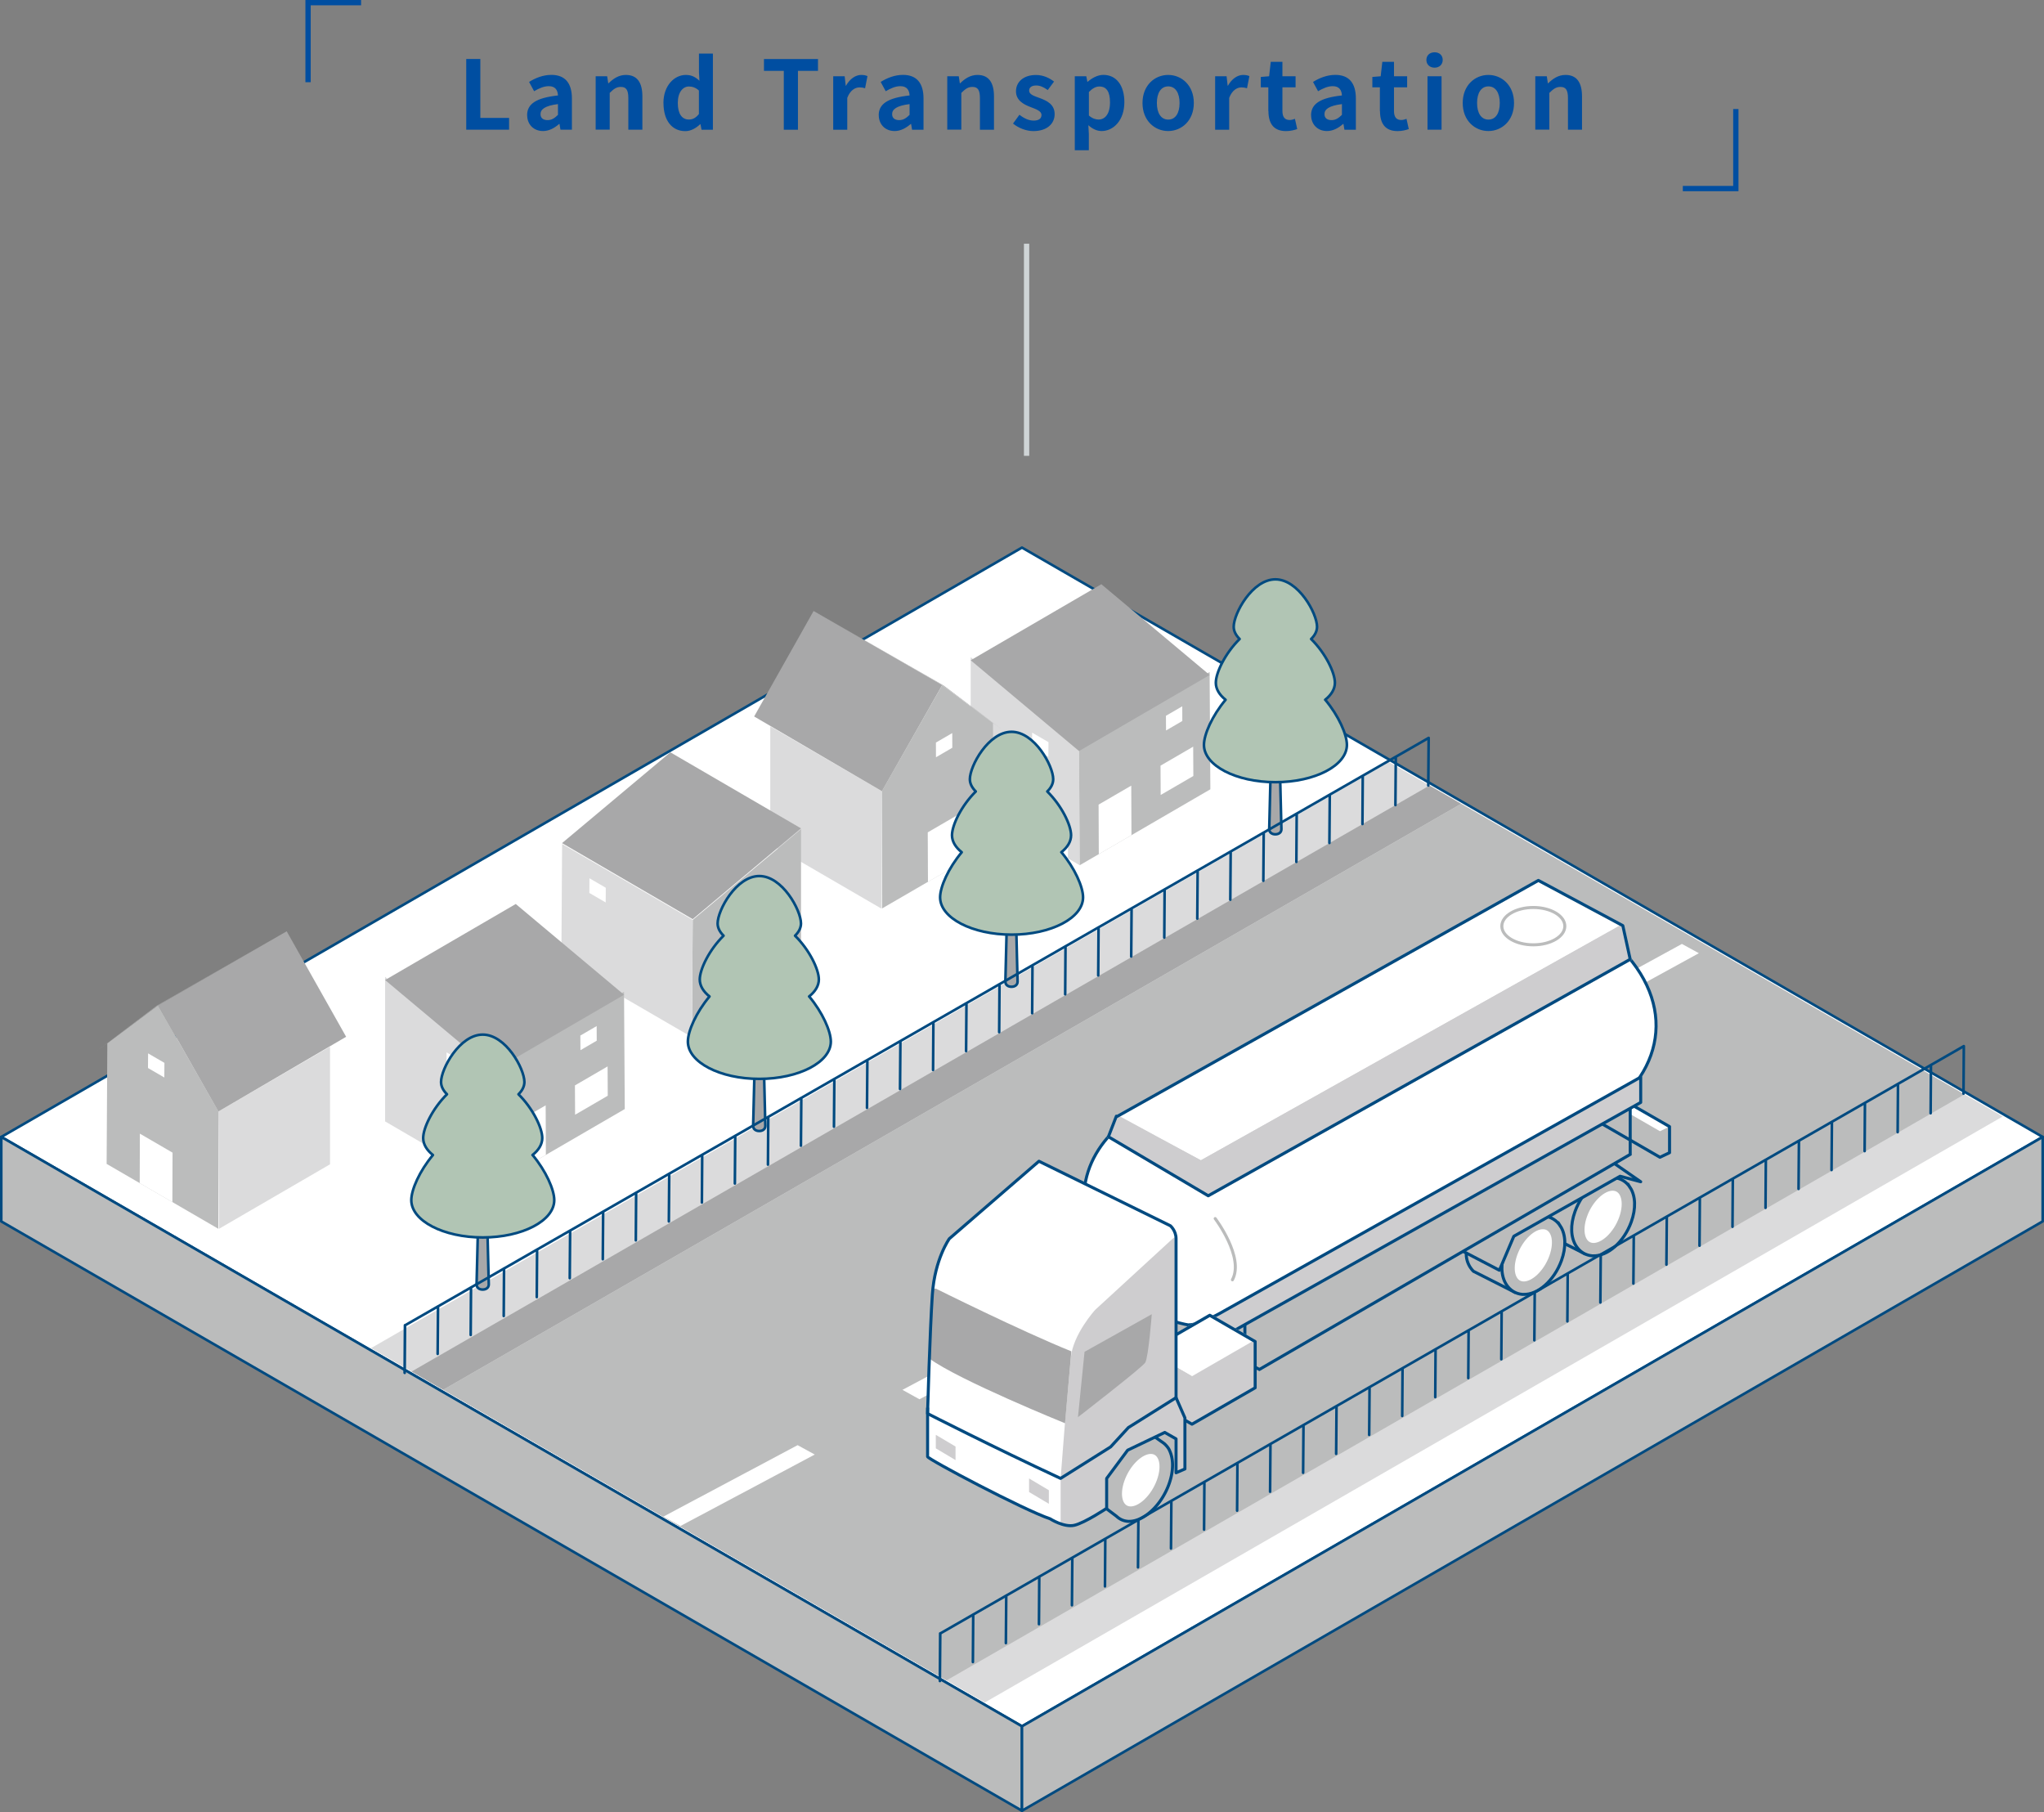 <svg xmlns="http://www.w3.org/2000/svg" width="385.49" height="341.71"><rect width="100%" height="100%" fill="#808080" stroke="none"/><defs><clipPath id="clippath"><path fill="none" d="M192.45 103.6L2.27 215.14l192.5 111.14 190.18-111.55-192.5-111.13z"/></clipPath><style>.cls-3,.cls-4{stroke-miterlimit:10}.cls-6,.cls-8{fill:none}.cls-11,.cls-13,.cls-14,.cls-4,.cls-6,.cls-8,.cls-9{stroke:#004a80}.cls-14,.cls-16,.cls-19,.cls-4,.cls-8{stroke-width:.57px}.cls-11,.cls-13,.cls-14,.cls-16,.cls-19,.cls-6,.cls-8,.cls-9{stroke-linecap:round;stroke-linejoin:round}.cls-14,.cls-20,.cls-4,.cls-9{fill:#bbbcbc}.cls-11,.cls-13,.cls-9{stroke-width:.49px}.cls-16,.cls-21{fill:#cecdcf}.cls-16,.cls-19{stroke:#cecdcf}.cls-3{stroke-width:1.13px}.cls-19,.cls-22,.cls-3{fill:#fff}.cls-3{stroke:#bbbcbc}.cls-23{fill:#dbdbdc}.cls-6{stroke-width:.49px}.cls-11{fill:#b1c5b4}.cls-13,.cls-25{fill:#a8a8a9}</style></defs><g style="isolation:isolate"><g id="_レイヤー_2"><g id="design"><path fill="#fff" stroke-width=".49" stroke-linecap="round" stroke-linejoin="round" stroke="#004a80" d="M192.74 103.26L.24 214.4l192.5 111.14 192.5-111.14-192.5-111.14z"/><path class="cls-9" d="M.24 214.4v15.93l192.5 111.13v-15.92L.24 214.4z"/><g clip-path="url(#clippath)"><path class="cls-23" d="M-103.22 353.92l120.7 63.98L536 119.42 415.34 55.43l-518.56 298.49z"/><path class="cls-25" d="M-94.87 357.93L423.67 59.44l6.12 3.36-518.55 298.49-6.11-3.36z"/><path class="cls-20" d="M8.5 414.75l-97.26-53.46L429.79 62.8l97.24 53.45L8.5 414.75z"/><path class="cls-22" d="M125.12 285.99l3.22 1.77 25.32-13.47-3.23-1.77-25.31 13.47zm45.08-23.9l3.21 1.78 25.33-13.48-3.23-1.77-25.31 13.47zm125.31-72.22l3.21 1.76 21.68-11.88-3.2-1.75-21.69 11.87z"/></g><path class="cls-9" d="M192.74 325.54v15.92l192.5-111.14V214.4l-192.5 111.14z"/><path d="M296.3 203.64v4.92l16.76 9.67v-4.91l-16.76-9.68zm18.57 8.81v4.92l-1.81.86v-4.91l1.81-.87z" stroke="#bbbcbc" fill="#bbbcbc" stroke-linecap="round" stroke-linejoin="round" stroke-width=".57"/><path class="cls-22" d="M314.87 212.45l-16.77-9.66-1.81.87 16.77 9.66 1.81-.87z"/><path class="cls-4" d="M299.01 236.5l-7.95-4.03s-2.1-1.85-1.11-4.89c1-3.05 3.04-5.95 3.04-5.95l7.63-3.64 3.28.7 1.81 4.36"/><path class="cls-4" d="M307.43 223.92c-.7-1.09-1.78-1.74-3.03-1.84-2.81-.26-5.97 2.52-7.36 6.38-.91 2.52-.83 4.9.22 6.52.7 1.09 1.78 1.74 3.03 1.84h.15c2.76.11 5.84-2.61 7.21-6.39.91-2.52.83-4.9-.22-6.52z"/><path class="cls-3" d="M305.9 229.74c-1.09 3.03-3.57 5.36-5.54 5.21-1.96-.15-2.67-2.73-1.58-5.76 1.09-3.03 3.57-5.36 5.54-5.21 1.96.15 2.67 2.73 1.58 5.76z"/><path class="cls-4" d="M285.85 243.77l-7.95-4.03s-2.1-1.85-1.11-4.89 3.04-5.95 3.04-5.95l7.63-3.64 3.28.7 1.81 4.36"/><path class="cls-4" d="M294.27 231.19c-.7-1.09-1.78-1.74-3.03-1.84-2.81-.26-5.97 2.52-7.36 6.38-.91 2.52-.83 4.9.22 6.52.7 1.09 1.78 1.74 3.03 1.84h.15c2.76.11 5.84-2.61 7.21-6.39.91-2.52.83-4.9-.22-6.52z"/><path class="cls-3" d="M292.74 237c-1.09 3.03-3.57 5.36-5.54 5.21-1.96-.15-2.67-2.73-1.58-5.76 1.09-3.03 3.57-5.36 5.54-5.21 1.96.15 2.67 2.73 1.58 5.76z"/><path class="cls-14" d="M273.81 234.86l.22.12 8.75 4.56 2.72-6.41 20.04-11.32 3.89 1.04-6.91-4.79-28.05 11.66"/><path class="cls-22" d="M304.71 207.09l-69.93 39.44 2.74 1.41 69.93-39.44-2.74-1.41z"/><path class="cls-20" d="M234.78 246.53v9.19l2.74 1.41v-9.19l-2.74-1.41zm2.74 1.41v10.3l69.93-40.55v-9.19l-69.93 39.44z"/><path stroke-width=".57" stroke="#004a80" fill="none" stroke-miterlimit="10" d="M304.71 207.09l-69.93 39.44v10.3l2.74 1.41 69.93-40.55v-9.19h0l-2.74-1.41z"/><path class="cls-8" d="M298.1 202.79l-1.79.86-.01-.01v.01l-.01.01h.01v4.9l16.76 9.67 1.81-.86v-4.92l-16.77-9.66z"/><path d="M304.59 179.09l1.48.22c10.52 11.2 7.49 24.63-6.9 32.78l-60.61 35.22c-10.16 5.9-23.17 2.45-29.07-7.7l-2.28-3.93c-5.9-10.16-2.1-20.43 8.06-26.33l60.61-35.22c10.16-5.9 22.82-5.2 28.72 4.96z" fill="#fff" stroke-linecap="round" stroke-linejoin="round" stroke-width=".57" stroke="#004a80"/><path class="cls-19" d="M290.13 166.02l-79.59 44.59 15.94 8.52 79.58-44.58-15.93-8.53z"/><path class="cls-16" d="M307.45 180.9l-79.58 44.59-1.39-6.36 79.58-44.58 1.39 6.35z"/><path class="cls-16" d="M209.04 214.36l18.83 11.13-1.39-6.36-15.94-8.65-1.5 3.88z"/><path d="M309.42 203.12l-78.61 44.12s-4.06 2.42-6.47 2.6l6.48 2.17 78.61-44.12v-4.76z" fill="#cecdcf" stroke-linecap="round" stroke-linejoin="round" stroke-width=".57" stroke="#004a80"/><path class="cls-8" d="M306.06 174.55l-15.93-8.53-79.48 44.53-.11-.07-1.5 3.88 18.83 11.13 79.58-44.59-1.39-6.35z"/><path class="cls-19" d="M228.16 248.03l-11.92 6.87 8.56 4.95 11.92-6.87-8.56-4.95z"/><path class="cls-16" d="M216.24 254.9v8.72l8.56 4.95v-8.72l-8.56-4.95z"/><path class="cls-21" d="M224.8 259.85v8.72l11.92-6.87v-8.72l-11.92 6.87z"/><path class="cls-8" d="M228.16 248.03l-11.92 6.87v8.72l8.56 4.95 11.92-6.87v-8.72l-8.56-4.95z"/><path class="cls-22" d="M174.94 265.56v9.13c0 .46 18.09 10.04 23.11 11.72 0 0 2.59 1.67 4.57 1.22 1.98-.46 6.09-3.2 6.09-3.2v-5.63l3.96-5.33 7-3.35 2.13 1.22v6.39l1.67-.72v-9.63l-1.67-3.81"/><path class="cls-22" d="M174.94 265.56v9.13c0 .46 18.09 10.04 23.11 11.72 0 0 2.59 1.67 4.57 1.22 1.98-.46 6.09-3.2 6.09-3.2v-5.63l3.96-5.33 7-3.35 2.13 1.22v6.39l1.67-.72v-9.63l-1.67-3.81"/><path class="cls-14" d="M220.55 273.46c-.22-.44-.51-.79-.84-1.1v-.02l-.19-.15c-.15-.12-.3-.23-.46-.33l-2.72-1.94a3.43 3.43 0 00-.67-.48l-.14-.1v.03c-.44-.2-.89-.34-1.39-.36-2.83-.14-6.19 2.97-7.64 7-.88 2.43-.91 4.77-.08 6.42.43.87 1.09 1.46 1.88 1.79l2.26 1.7c.61.58 1.37.93 2.26.97h.14c2.8 0 6.07-3.04 7.5-7 .88-2.43.9-4.77.08-6.42z"/><path class="cls-3" d="M218.73 279.26c-1.1 3.05-3.59 5.45-5.58 5.38-1.98-.08-2.7-2.61-1.6-5.65 1.1-3.05 3.59-5.45 5.58-5.38 1.98.08 2.7 2.61 1.6 5.65z"/><path class="cls-22" d="M221.8 263.58v-29.99c0-1.52-1.07-2.44-1.07-2.44l-24.79-12.17-16.9 14.61s-2.74 3.81-3.2 10.5c-.46 6.7-.91 22.47-.91 22.47s12.31 6.3 25.09 12.23l9.44-5.94 3.35-3.65 8.98-5.63z"/><path class="cls-21" d="M202.62 287.63c1.98-.46 6.09-3.2 6.09-3.2v-5.63l3.96-5.33 7-3.35 2.13 1.22v6.39l1.67-.72v-9.63l-1.67-3.81-8.98 5.63-3.35 3.65-9.44 5.94v8.55c.81.28 1.75.48 2.59.28z"/><path class="cls-21" d="M212.82 269.21l8.98-5.63v-29.99c0-.15-.05-.27-.07-.41l-.58.41-14.6 13.41s-4.21 4.61-4.6 9.06c-.39 4.44-1.08 11.97-1.08 11.97l-.84 10.76 9.44-5.94 3.35-3.65z"/><path class="cls-8" d="M174.94 265.56v9.13c0 .46 18.09 10.04 23.11 11.72 0 0 2.59 1.67 4.57 1.22 1.98-.46 6.09-3.2 6.09-3.2v-5.63l3.96-5.33 7-3.35 2.13 1.22v6.39l1.67-.72v-9.63l-1.67-3.81"/><path class="cls-21" d="M180.21 275.34l-3.72-2.22v-2.55l3.72 2.21v2.56zm17.6 8.24l-3.73-2.22v-2.56l3.73 2.22v2.56z"/><path class="cls-25" d="M202.06 254.83c-9.66-3.9-25.58-11.84-25.58-11.84l-.51.07c-.04.35-.09.68-.12 1.04-.2 2.97-.41 7.72-.57 12.09 5.54 4.08 25.58 12.2 25.58 12.2l1.19-13.56zm2.48.09l-1.24 12.32s12.06-9.31 12.68-10.28c.62-.98 1.24-9.13 1.24-9.13l-12.68 7.09z"/><path class="cls-8" d="M221.8 263.58v-29.99c0-1.52-1.07-2.44-1.07-2.44l-24.79-12.17-16.9 14.61s-2.74 3.81-3.2 10.5c-.46 6.7-.91 22.47-.91 22.47s12.31 6.3 25.09 12.23l9.44-5.94 3.35-3.65 8.98-5.63z"/><path d="M229.18 229.79s5.53 7.28 3.25 11.55" stroke="#bbbcbc" stroke-linecap="round" stroke-linejoin="round" stroke-width=".57" fill="none"/><ellipse cx="289.18" cy="174.65" rx="5.94" ry="3.52" stroke="#bbbcbc" fill="#fff" stroke-linecap="round" stroke-linejoin="round" stroke-width=".57"/><path class="cls-6" d="M370.31 206.24l.06-8.97-193.04 110.76-.07 8.97m186.85-107.07l.06-8.97m-6.28 12.54l.06-8.97m-6.29 12.54l.06-8.97m-6.3 12.54l.07-8.98m-6.29 12.54l.07-8.96m-6.3 12.53l.06-8.97m-6.29 12.54l.06-8.97m-6.28 12.54l.06-8.97m-6.3 12.54l.07-8.98m-6.3 12.55l.07-8.97m-6.3 12.54l.07-8.97m-6.29 12.53l.06-8.97m-6.29 12.54l.07-8.96m-6.3 12.53l.06-8.97m-6.29 12.53l.06-8.96m-6.29 12.54l.06-8.97m-6.29 12.53l.06-8.97m-6.29 12.54l.07-8.97m-6.3 12.54l.07-8.96m-6.3 12.53l.07-8.97m-6.3 12.54l.07-8.97m-6.29 12.54l.06-8.97m-6.29 12.55l.06-8.98m-6.3 12.54l.07-8.97m-6.29 12.53l.07-8.97m-6.3 12.55l.06-8.97m-6.29 12.53l.07-8.97m-6.29 12.54l.06-8.98m-6.3 12.55l.07-8.97m-6.29 12.54l.06-8.97m-6.29 12.53l.06-8.97"/><path class="cls-23" d="M203.63 163.16l-.13-22.12-20.43-17.12v27.26l20.56 11.98z"/><path class="cls-20" d="M228.27 148.84l-24.64 14.32-.13-22.12 24.63-14.31.14 22.11z"/><path class="cls-25" d="M207.71 110.17l-24.64 14.34 20.43 17.12 24.64-14.34-20.43-17.12z"/><path class="cls-22" d="M194.64 140.92l3.08 1.79.02-2.76-3.08-1.79-.02 2.76zm.58 11.16l-3.02-1.75-.03 6.17 3.04 1.76.01-6.18zm3.17 1.84l-.01 6.19 3.03 1.75.03-6.16-3.05-1.78z"/><path class="cls-22" d="M195.22 152.08l-.01 6.18 3.17 1.85.01-6.19-3.17-1.84zm18.17 5.41l-6.16 3.58-.04-9.34 6.16-3.58.04 9.34zm11.67-11.16l-.03-5.53-3.06 1.78v5.55l3.09-1.8zm-6.16 3.58l3.07-1.78v-5.55l-3.1 1.8.03 5.53zm4.08-13.95l-3.07 1.79-.02-2.77 3.08-1.79.01 2.77z"/><path class="cls-23" d="M166.34 149.21l-21.07-12.24v22.19l20.94 12.17.13-22.12z"/><path class="cls-25" d="M166.34 149.21l-24.11-14.1 11.21-19.89 24.26 13.97-11.36 20.02z"/><path class="cls-25" d="M189.32 137.83l-11.38-8.58-24.5-14.03 24.26 13.97 11.62 8.64z"/><path class="cls-20" d="M166.34 149.13v22.19l21.07-12.23-.14-22.74-9.57-7.16-11.36 19.94z"/><path class="cls-22" d="M179.6 141.01l-3.08 1.79-.01-2.77 3.08-1.79.01 2.77zm1.57 21.71l-6.16 3.58-.04-9.34 6.16-3.58.04 9.34z"/><path class="cls-20" d="M130.51 195.59l.13-22.11 20.43-17.12v27.25l-20.56 11.98z"/><path class="cls-23" d="M105.87 181.28l24.64 14.31.13-22.11-24.63-14.32-.14 22.12z"/><path class="cls-25" d="M126.43 141.87l24.64 14.34-20.43 17.12L106 158.99l20.43-17.12z"/><path class="cls-22" d="M139.5 173.36l-3.08 1.78-.02-2.76 3.08-1.79.02 2.77zm-28.35-4.97l3.08 1.79.02-2.77-3.08-1.79-.02 2.77z"/><path class="cls-13" d="M190.76 186.08c-.63 0-1.15-.34-1.15-.97l.22-8.93c0-.51.42-.93.93-.93s.93.42.93.93l.22 8.93c0 .63-.51.97-1.15.97z"/><path class="cls-11" d="M200.16 160.71c1.16-.92 1.84-2.02 1.84-3.2 0-1.92-1.77-5.58-4.49-8.26.7-.68 1.12-1.46 1.12-2.31 0-2.52-3.52-8.94-7.86-8.94s-7.86 6.42-7.86 8.94c0 .85.43 1.63 1.12 2.31-2.72 2.68-4.49 6.35-4.49 8.26 0 1.18.68 2.28 1.84 3.2-2.52 3-4.08 6.53-4.08 8.51 0 3.88 6.03 7.03 13.48 7.03s13.48-3.15 13.48-7.03c0-1.98-1.57-5.51-4.08-8.51z"/><path class="cls-13" d="M240.52 157.33c-.63 0-1.15-.34-1.15-.97l.22-8.93c0-.51.42-.93.93-.93s.93.42.93.93l.22 8.93c0 .63-.51.97-1.15.97z"/><path class="cls-11" d="M249.92 131.96c1.16-.92 1.84-2.02 1.84-3.2 0-1.92-1.77-5.58-4.49-8.26.7-.68 1.12-1.46 1.12-2.31 0-2.52-3.52-8.94-7.86-8.94s-7.86 6.42-7.86 8.94c0 .85.43 1.63 1.12 2.31-2.72 2.68-4.49 6.35-4.49 8.26 0 1.18.68 2.28 1.84 3.2-2.52 3-4.08 6.53-4.08 8.51 0 3.88 6.03 7.03 13.48 7.03s13.48-3.15 13.48-7.03c0-1.98-1.57-5.51-4.08-8.51z"/><path class="cls-13" d="M143.19 213.28c-.63 0-1.15-.34-1.15-.97l.22-8.93c0-.51.42-.93.93-.93s.93.42.93.93l.22 8.93c0 .63-.51.97-1.15.97z"/><path class="cls-11" d="M152.59 187.91c1.16-.92 1.84-2.02 1.84-3.2 0-1.92-1.77-5.58-4.49-8.26.7-.68 1.12-1.46 1.12-2.31 0-2.52-3.52-8.94-7.86-8.94s-7.86 6.42-7.86 8.94c0 .85.43 1.63 1.12 2.31-2.72 2.68-4.49 6.35-4.49 8.26 0 1.18.68 2.28 1.84 3.2-2.52 3-4.08 6.53-4.08 8.51 0 3.88 6.03 7.03 13.48 7.03s13.48-3.15 13.48-7.03c0-1.98-1.57-5.51-4.08-8.51z"/><path class="cls-23" d="M41.17 209.61l21.07-12.24v22.19l-20.93 12.16-.14-22.11z"/><path class="cls-25" d="M41.17 209.61l24.11-14.1-11.21-19.89-24.25 13.97 11.35 20.02z"/><path class="cls-25" d="M18.19 198.23l11.38-8.58 24.5-14.03-24.25 13.97-11.63 8.64z"/><path class="cls-20" d="M41.18 209.53v22.19l-21.07-12.24.13-22.73 9.58-7.16 11.36 19.94z"/><path class="cls-22" d="M27.91 201.4l3.08 1.79.02-2.76-3.08-1.79-.02 2.76zm-1.56 21.71l6.16 3.58.03-9.33-6.16-3.58-.03 9.33z"/><path class="cls-23" d="M93.19 223.45l-.13-22.11-20.43-17.12v27.25l20.56 11.98z"/><path class="cls-20" d="M117.83 209.14l-24.64 14.31-.13-22.11 24.63-14.31.14 22.11z"/><path class="cls-25" d="M97.27 170.47l-24.64 14.34 20.43 17.12 24.64-14.34-20.43-17.12z"/><path class="cls-22" d="M84.2 201.22l3.08 1.79.02-2.77-3.08-1.79-.02 2.77zm.58 11.15l-3.02-1.75-.03 6.17 3.04 1.77.01-6.19zm3.17 1.85l-.01 6.18 3.03 1.76.03-6.17-3.05-1.77z"/><path class="cls-22" d="M84.78 212.37l-.01 6.19 3.17 1.84.01-6.18-3.17-1.85zm18.17 5.41l-6.16 3.58-.04-9.34 6.16-3.58.04 9.34zm11.67-11.15l-.03-5.53-3.06 1.78v5.55l3.09-1.8zm-6.16 3.58l3.07-1.78v-5.55l-3.1 1.8.03 5.53zm4.08-13.96l-3.07 1.79-.02-2.76 3.08-1.79.01 2.76z"/><path class="cls-13" d="M91.03 243.18c-.63 0-1.15-.34-1.15-.97l.22-8.93c0-.51.42-.93.93-.93s.93.42.93.93l.22 8.93c0 .63-.51.97-1.15.97z"/><path class="cls-11" d="M100.43 217.81c1.16-.92 1.84-2.02 1.84-3.2 0-1.92-1.77-5.58-4.49-8.26.7-.68 1.12-1.46 1.12-2.31 0-2.52-3.52-8.94-7.86-8.94s-7.86 6.42-7.86 8.94c0 .85.43 1.63 1.12 2.31-2.72 2.68-4.49 6.35-4.49 8.26 0 1.18.68 2.28 1.84 3.2-2.52 3-4.08 6.53-4.08 8.51 0 3.88 6.03 7.03 13.48 7.03s13.48-3.15 13.48-7.03c0-1.98-1.57-5.51-4.08-8.51z"/><path class="cls-6" d="M269.37 148.12l.07-8.97L76.39 249.92l-.07 8.97m186.85-107.07l.07-8.97m-6.29 12.54l.06-8.97m-6.29 12.54l.07-8.97m-6.3 12.54l.06-8.98m-6.29 12.54l.07-8.96m-6.3 12.53l.07-8.97m-6.3 12.54l.07-8.97m-6.29 12.54l.06-8.97m-6.3 12.54l.07-8.98m-6.29 12.55l.06-8.97m-6.29 12.53l.06-8.96m-6.29 12.53l.06-8.97m-6.28 12.54l.06-8.97m-6.3 12.54l.07-8.97m-6.3 12.53l.06-8.97m-6.29 12.55l.07-8.97m-6.3 12.53l.07-8.97m-6.3 12.53l.07-8.97m-6.3 12.55l.07-8.96m-6.29 12.53l.06-8.97m-6.3 12.53l.07-8.96m-6.29 12.54l.06-8.97m-6.29 12.54l.07-8.98m-6.3 12.55l.06-8.97m-6.29 12.53l.07-8.97m-6.3 12.54l.07-8.97m-6.29 12.54l.06-8.97M95 248.17l.06-8.98m-6.29 12.55l.06-8.97m-6.29 12.54l.07-8.97m-6.3 12.53l.06-8.97"/><path fill="#cfd4d6" d="M193.11 45.96h1v40h-1z"/><path d="M327.37 20.56v15h-10M58.1 15.5V.5h10" fill="none" stroke-miterlimit="10" stroke="#004ea1"/><path d="M87.93 11.12h2.66v11.11h5.42v2.23h-8.08V11.12zm11.48 10.61c0-2.16 1.75-3.29 5.82-3.73-.05-.99-.49-1.75-1.73-1.75-.94 0-1.84.41-2.77.95l-.95-1.75c1.19-.74 2.63-1.33 4.21-1.33 2.56 0 3.87 1.53 3.87 4.45v5.89h-2.16l-.18-1.08h-.07c-.88.76-1.89 1.33-3.04 1.33-1.8 0-2.99-1.28-2.99-2.99zm5.82-.07v-2.03c-2.47.31-3.29.99-3.29 1.89 0 .79.56 1.13 1.33 1.13s1.31-.36 1.96-.99zm7.12-7.28h2.16l.2 1.33h.05c.88-.86 1.91-1.58 3.28-1.58 2.18 0 3.11 1.51 3.11 4.05v6.28h-2.65V18.5c0-1.57-.43-2.11-1.42-2.11-.83 0-1.35.4-2.09 1.13v6.93h-2.65V14.37zm12.77 5.04c0-3.28 2.05-5.29 4.23-5.29 1.13 0 1.84.43 2.56 1.1l-.09-1.58V10.1h2.63v14.37h-2.14l-.2-1.04h-.07c-.74.72-1.75 1.3-2.79 1.3-2.5 0-4.12-1.98-4.12-5.29zm6.69 2.08v-4.43c-.61-.56-1.26-.76-1.89-.76-1.13 0-2.09 1.08-2.09 3.1s.76 3.13 2.09 3.13c.7 0 1.3-.29 1.89-1.04zm16.02-8.14h-3.75v-2.23h10.19v2.23h-3.78v11.11h-2.67V13.36zm9.31 1.02h2.16l.2 1.78h.05c.74-1.31 1.82-2.03 2.86-2.03.56 0 .88.09 1.19.22l-.45 2.29c-.36-.11-.65-.16-1.06-.16-.79 0-1.75.52-2.3 1.98v6.01h-2.65V14.39zm8.58 7.35c0-2.16 1.75-3.29 5.82-3.73-.05-.99-.49-1.75-1.73-1.75-.94 0-1.84.41-2.77.95l-.95-1.75c1.19-.74 2.63-1.33 4.21-1.33 2.56 0 3.87 1.53 3.87 4.45v5.89h-2.16l-.18-1.08h-.07c-.88.76-1.89 1.33-3.04 1.33-1.8 0-2.99-1.28-2.99-2.99zm5.82-.07v-2.03c-2.47.31-3.29.99-3.29 1.89 0 .79.56 1.13 1.33 1.13s1.31-.36 1.96-.99zm7.12-7.28h2.16l.2 1.33h.05c.88-.86 1.91-1.58 3.28-1.58 2.18 0 3.11 1.51 3.11 4.05v6.28h-2.65V18.5c0-1.57-.43-2.11-1.42-2.11-.83 0-1.35.4-2.09 1.13v6.93h-2.65V14.37zm12.39 8.92l1.21-1.66c.9.7 1.76 1.1 2.7 1.1 1.01 0 1.46-.43 1.46-1.06 0-.76-1.04-1.1-2.11-1.51-1.28-.49-2.7-1.26-2.7-2.95 0-1.8 1.46-3.08 3.76-3.08 1.46 0 2.59.61 3.42 1.24l-1.19 1.6c-.72-.52-1.42-.86-2.16-.86-.92 0-1.35.4-1.35.97 0 .74.94 1.01 2 1.4 1.33.5 2.81 1.17 2.81 3.04 0 1.76-1.39 3.19-4.02 3.19-1.35 0-2.83-.59-3.83-1.42zm11.66-8.92h2.16l.2 1.04h.05c.85-.72 1.89-1.3 2.97-1.3 2.48 0 3.96 2.03 3.96 5.13 0 3.46-2.07 5.46-4.29 5.46-.88 0-1.73-.4-2.5-1.1l.09 1.66v3.06h-2.65V14.38zm6.63 4.92c0-1.93-.61-2.99-2-2.99-.68 0-1.3.34-1.98 1.04v4.43c.63.56 1.28.76 1.82.76 1.22 0 2.16-1.04 2.16-3.24zm6.13.12c0-3.35 2.32-5.29 4.84-5.29s4.84 1.94 4.84 5.29-2.32 5.29-4.84 5.29-4.84-1.94-4.84-5.29zm6.99 0c0-1.89-.77-3.13-2.14-3.13s-2.14 1.24-2.14 3.13.77 3.13 2.14 3.13 2.14-1.22 2.14-3.13zm6.71-5.04h2.16l.2 1.78h.05c.74-1.31 1.82-2.03 2.86-2.03.56 0 .88.09 1.19.22l-.45 2.29c-.36-.11-.65-.16-1.06-.16-.79 0-1.75.52-2.3 1.98v6.01h-2.65V14.39zm10.03 6.56v-4.47h-1.42v-1.96l1.57-.13.31-2.72h2.2v2.72h2.48v2.09h-2.48v4.47c0 1.15.47 1.69 1.37 1.69.32 0 .72-.11.99-.22l.43 1.93c-.54.18-1.24.38-2.12.38-2.4 0-3.31-1.53-3.31-3.78zm8.06.79c0-2.16 1.75-3.29 5.82-3.73-.05-.99-.49-1.75-1.73-1.75-.94 0-1.84.41-2.77.95l-.95-1.75c1.19-.74 2.63-1.33 4.21-1.33 2.56 0 3.87 1.53 3.87 4.45v5.89h-2.16l-.18-1.08h-.07c-.88.76-1.89 1.33-3.04 1.33-1.8 0-2.99-1.28-2.99-2.99zm5.82-.07v-2.03c-2.47.31-3.29.99-3.29 1.89 0 .79.56 1.13 1.33 1.13s1.31-.36 1.96-.99zm7.16-.72v-4.47h-1.42v-1.96l1.57-.13.31-2.72h2.2v2.72h2.48v2.09h-2.48v4.47c0 1.15.47 1.69 1.37 1.69.32 0 .72-.11.99-.22l.43 1.93c-.54.18-1.24.38-2.12.38-2.4 0-3.31-1.53-3.31-3.78zm8.77-9.64c0-.86.63-1.44 1.55-1.44s1.53.58 1.53 1.44-.63 1.46-1.53 1.46-1.55-.58-1.55-1.46zm.21 3.08h2.65v10.08h-2.65V14.38zm6.64 5.04c0-3.35 2.32-5.29 4.84-5.29s4.84 1.94 4.84 5.29-2.32 5.29-4.84 5.29-4.84-1.94-4.84-5.29zm6.99 0c0-1.89-.77-3.13-2.14-3.13s-2.14 1.24-2.14 3.13.77 3.13 2.14 3.13 2.14-1.22 2.14-3.13zm6.71-5.04h2.16l.2 1.33h.05c.88-.86 1.91-1.58 3.28-1.58 2.18 0 3.11 1.51 3.11 4.05v6.28h-2.65V18.5c0-1.57-.43-2.11-1.42-2.11-.83 0-1.35.4-2.09 1.13v6.93h-2.65V14.37z" fill="#004ea1"/></g></g></g></svg>